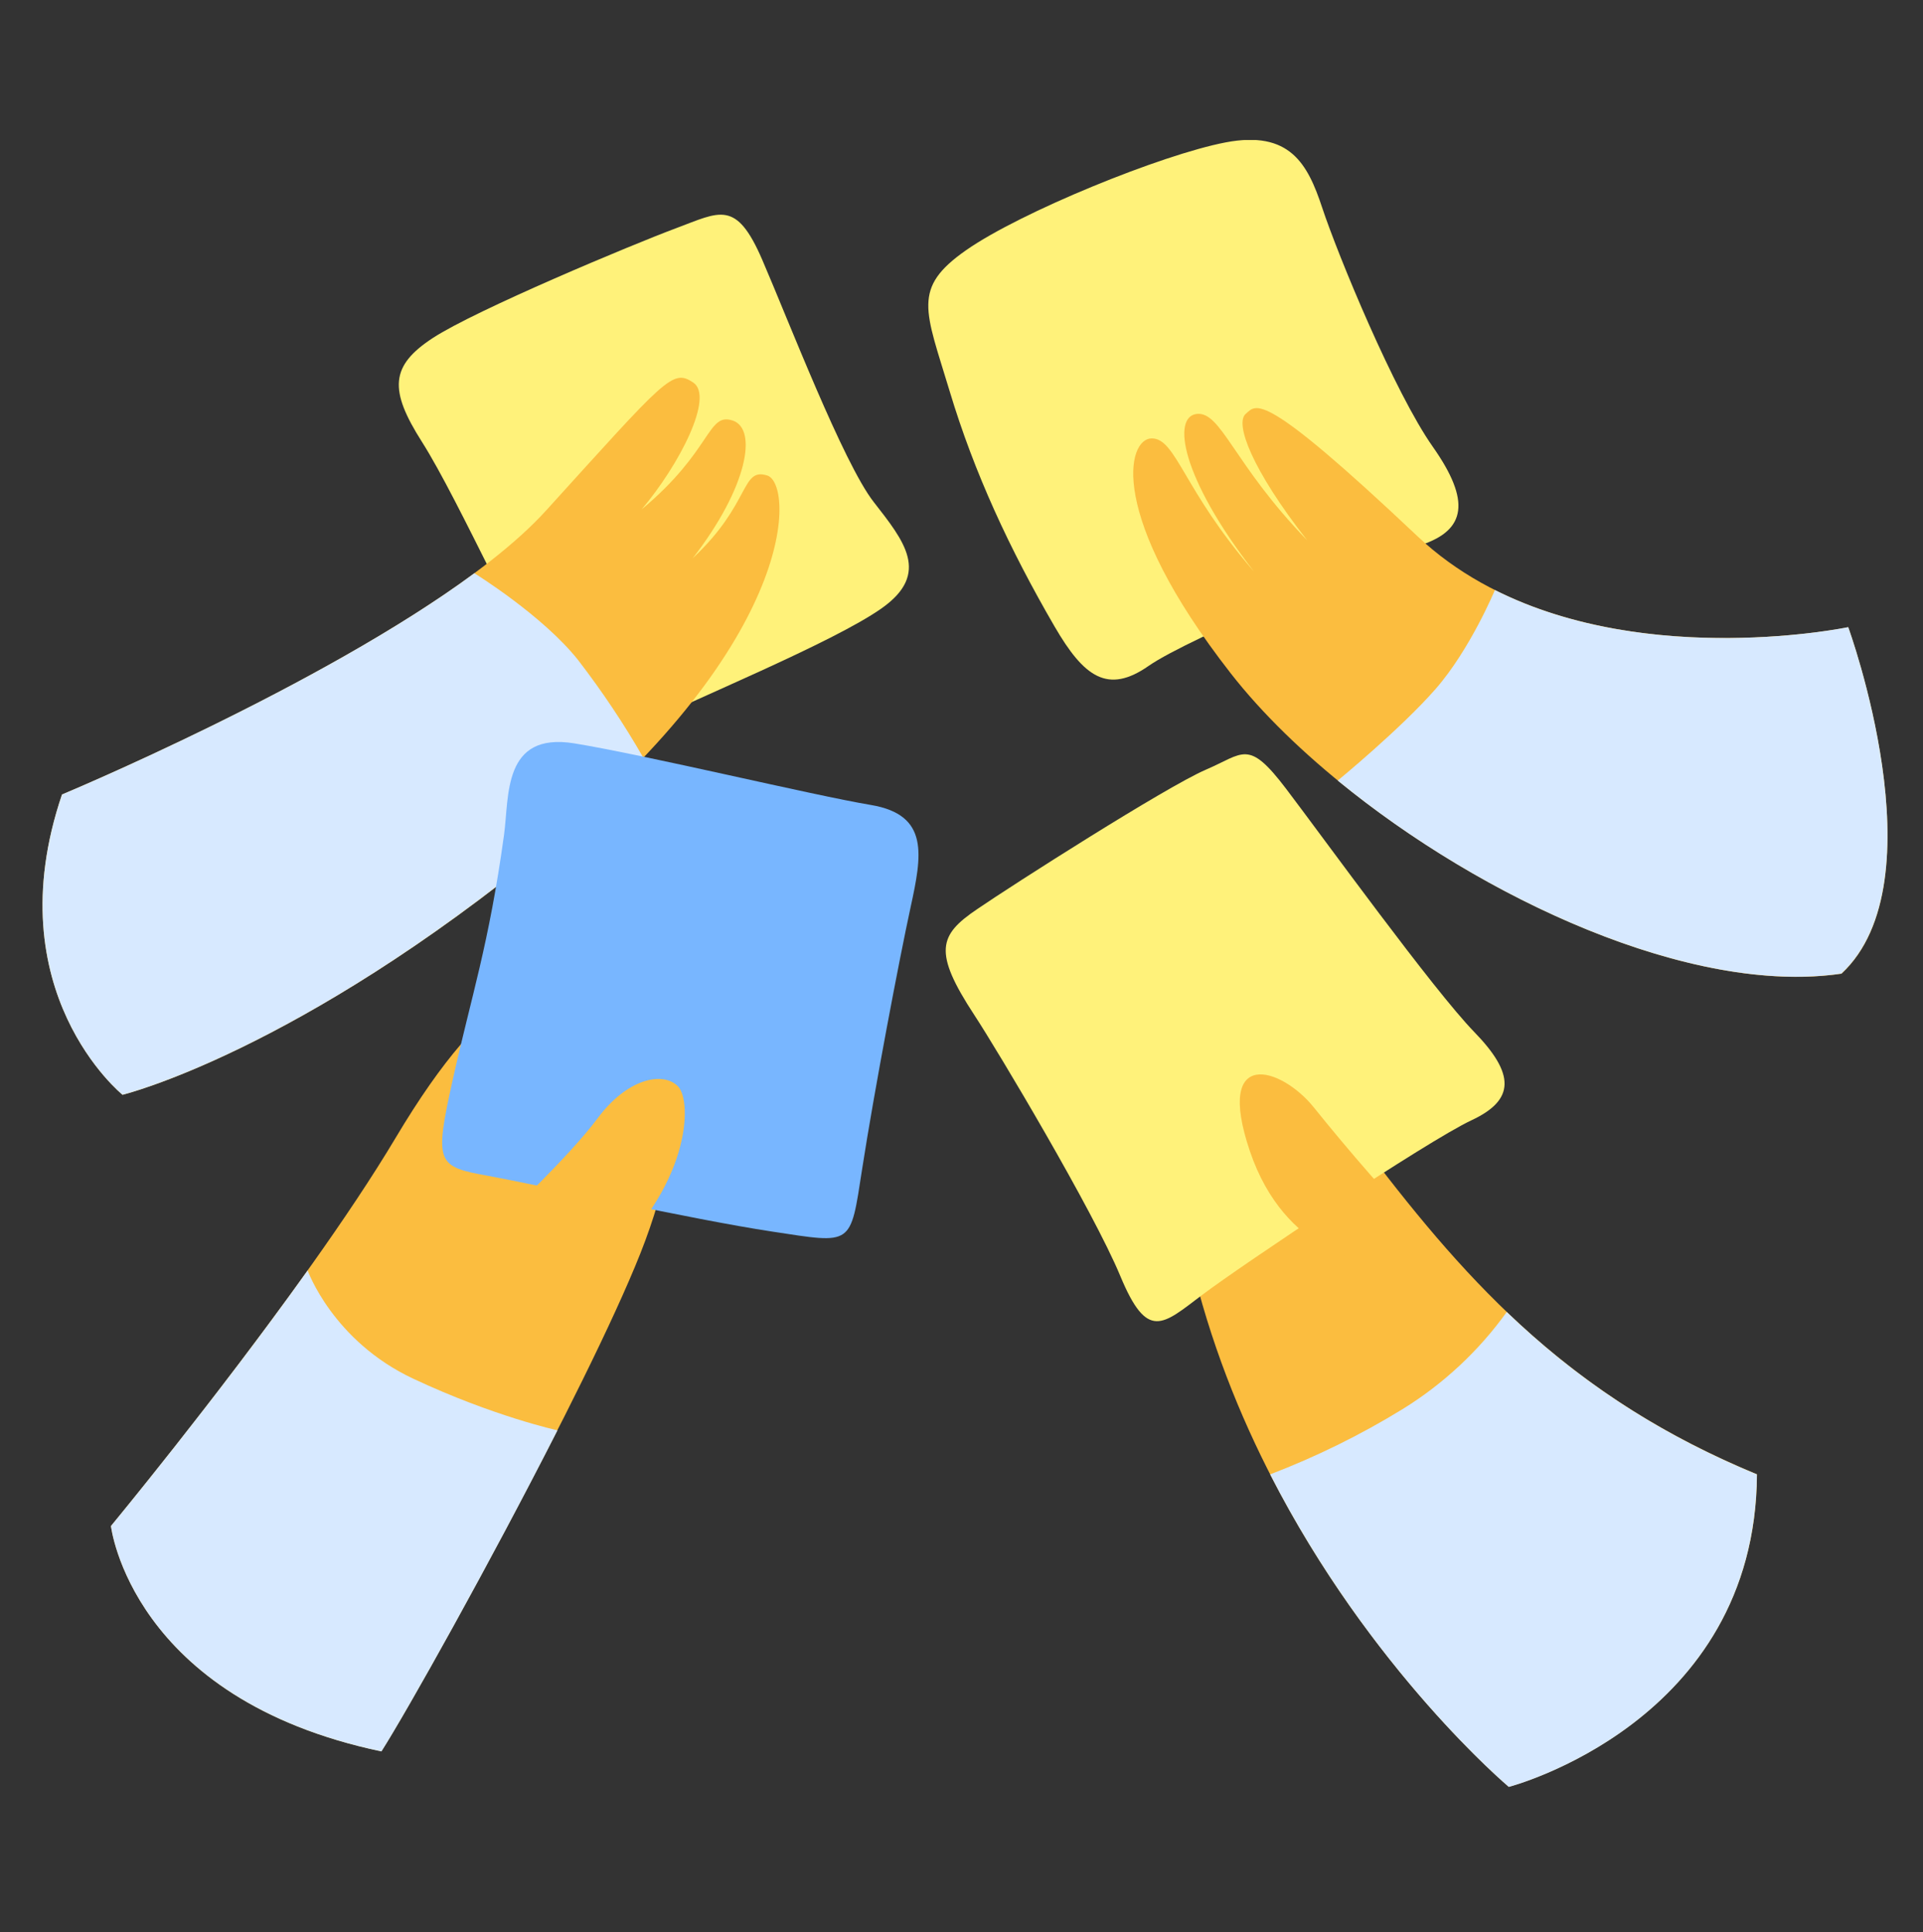 <svg width="200" height="201" viewBox="0 0 200 201" fill="none" xmlns="http://www.w3.org/2000/svg">
<rect x="0" y="0" width="200" height="201" fill="#333333" stroke="none"/>
<g clip-path="url(#clip0_6802_10400)">
<path d="M43.886 45.965C40.443 40.549 40.578 38.055 45.025 35.151C49.472 32.246 65.751 25.439 70.316 23.737C74.88 22.036 76.556 20.726 79.273 27.013C81.989 33.3 87.696 48.138 90.862 52.206C94.029 56.274 96.812 59.648 91.715 63.26C86.618 66.871 71.561 72.976 67.136 75.302C62.712 77.629 61.802 77.679 58.271 72.784C54.741 67.889 47.803 52.134 43.886 45.965Z" fill="#FFF27A"/>
<path d="M6.451 82.64C6.451 82.64 44.294 66.876 56.793 53.104C69.293 39.332 69.928 38.334 72.105 39.795C74.282 41.255 70.712 48.271 66.733 52.987C74.105 46.84 73.553 42.888 76.185 43.738C78.818 44.588 77.775 50.673 72.048 58.065C78.126 52.377 77.043 48.613 79.789 49.457C82.536 50.301 83.156 66.454 56.982 87.975C30.807 109.496 12.746 113.876 12.746 113.876C12.746 113.876 -0.518 103.159 6.451 82.64Z" fill="#FBBD3F"/>
<path d="M49.334 59.624C33.403 71.405 6.448 82.64 6.448 82.64C-0.522 103.159 12.743 113.876 12.743 113.876C12.743 113.876 30.801 109.495 56.972 87.973C60.466 85.121 63.784 82.061 66.908 78.811C64.881 75.282 62.618 71.894 60.134 68.669C56.466 64.028 49.334 59.624 49.334 59.624Z" fill="#D7E9FF"/>
<path d="M11.542 158.73C11.542 158.73 31.396 134.712 41.162 118.329C50.928 101.946 57.444 100.246 64.352 102.169C71.26 104.092 72.194 116.261 66.611 130.351C61.028 144.442 43.688 175.842 39.665 182.166C13.598 176.699 11.542 158.73 11.542 158.73Z" fill="#FBBD3F"/>
<path d="M52.421 86.843C52.973 82.848 52.251 76.105 59.739 77.324C67.226 78.543 84.456 82.703 90.571 83.729C96.687 84.756 95.885 88.949 94.699 94.399C93.514 99.849 90.923 113.487 89.668 121.583C88.414 129.678 88.746 129.383 80.305 128.104C71.863 126.824 56.192 123.297 50.82 122.317C45.448 121.338 45.13 121.107 47.086 112.311C49.042 103.516 50.839 98.319 52.421 86.843Z" fill="#78B6FF"/>
<path d="M52.358 126.704C52.358 126.704 59.171 120.34 62.184 116.284C65.198 112.228 68.903 111.399 70.494 112.979C72.086 114.558 71.737 123.679 62.49 131.588C53.244 139.496 52.358 126.704 52.358 126.704Z" fill="#FBBD3F"/>
<path d="M57.982 148.777C50.904 162.699 42.349 177.97 39.672 182.179C13.596 176.693 11.54 158.73 11.54 158.73C11.54 158.73 22.39 145.606 31.996 132.148C31.996 132.148 34.606 139.483 42.988 143.412C51.37 147.342 57.982 148.777 57.982 148.777Z" fill="#D7E9FF"/>
<path d="M156.92 185.856C156.92 185.856 130.846 163.954 123.46 129.332C118.343 106.015 131.684 105.872 142.326 119.863C152.968 133.855 163.594 145.44 182.735 153.353C182.585 179.214 156.92 185.856 156.92 185.856Z" fill="#FBBD3F"/>
<path d="M101.342 105.592C97.003 98.975 97.658 97.254 101.627 94.568C105.33 92.029 121.271 81.853 125.394 80.069C129.366 78.374 129.791 76.818 133.759 82.045C137.728 87.272 149.073 102.962 153.326 107.341C157.579 111.72 157.579 114.407 153.041 116.527C148.504 118.646 129.133 131.592 125.021 134.7C120.909 137.807 119.335 139.516 116.515 132.724C113.695 125.932 103.753 109.267 101.342 105.592Z" fill="#FFF27A"/>
<path d="M142.459 131.308C142.459 131.308 133.669 130.604 129.988 119.723C126.308 108.842 133.25 110.962 136.652 115.201C140.054 119.44 145.286 125.514 146.859 126.789C148.432 128.064 142.459 131.308 142.459 131.308Z" fill="#FBBD3F"/>
<path d="M132.101 153.36C142.525 173.758 156.921 185.869 156.921 185.869C156.921 185.869 182.586 179.227 182.726 153.36C171.813 148.85 163.665 143.142 156.707 136.469C153.801 140.516 150.12 143.95 145.876 146.572C141.505 149.254 136.893 151.527 132.101 153.36Z" fill="#D7E9FF"/>
<path d="M109.681 65.168C112.738 70.43 115.21 72.231 119.463 69.264C123.715 66.296 143.351 58.198 147.888 56.658C152.426 55.119 153.005 52.136 149.024 46.482C145.043 40.828 139.164 26.591 137.5 21.564C136.002 17.038 134.135 13.537 127.471 14.812C120.807 16.086 106.138 22.066 100.478 26.024C94.818 29.982 96.225 32.242 98.777 40.72C101.329 49.197 105.003 57.111 109.681 65.168Z" fill="#FFF27A"/>
<path d="M192.222 65.243C192.222 65.243 163.725 71.177 147.42 55.774C131.115 40.371 130.69 42.069 129.554 43.057C128.419 44.045 130.159 48.794 135.95 56.198C128.256 48.249 127.015 42.774 124.464 43.057C121.912 43.341 122.762 49.559 130.418 59.449C123.047 50.971 122.337 45.601 119.785 45.601C117.234 45.601 115.107 53.514 128.01 70.049C140.913 86.584 171.393 104.247 191.525 101.283C201.863 91.667 192.222 65.243 192.222 65.243Z" fill="#FBBD3F"/>
<path d="M139.129 81.191C154.158 93.515 175.937 103.574 191.513 101.269C201.864 91.657 192.223 65.233 192.223 65.233C192.223 65.233 171.662 69.542 155.475 61.373C155.475 61.373 152.917 67.54 149.301 71.674C145.684 75.808 139.129 81.191 139.129 81.191Z" fill="#D7E9FF"/>
</g>
<defs>
<clipPath id="clip0_6802_10400">
<rect width="193" height="172" fill="white" transform="translate(3.5 14.564)"/>
</clipPath>
</defs>
</svg>

